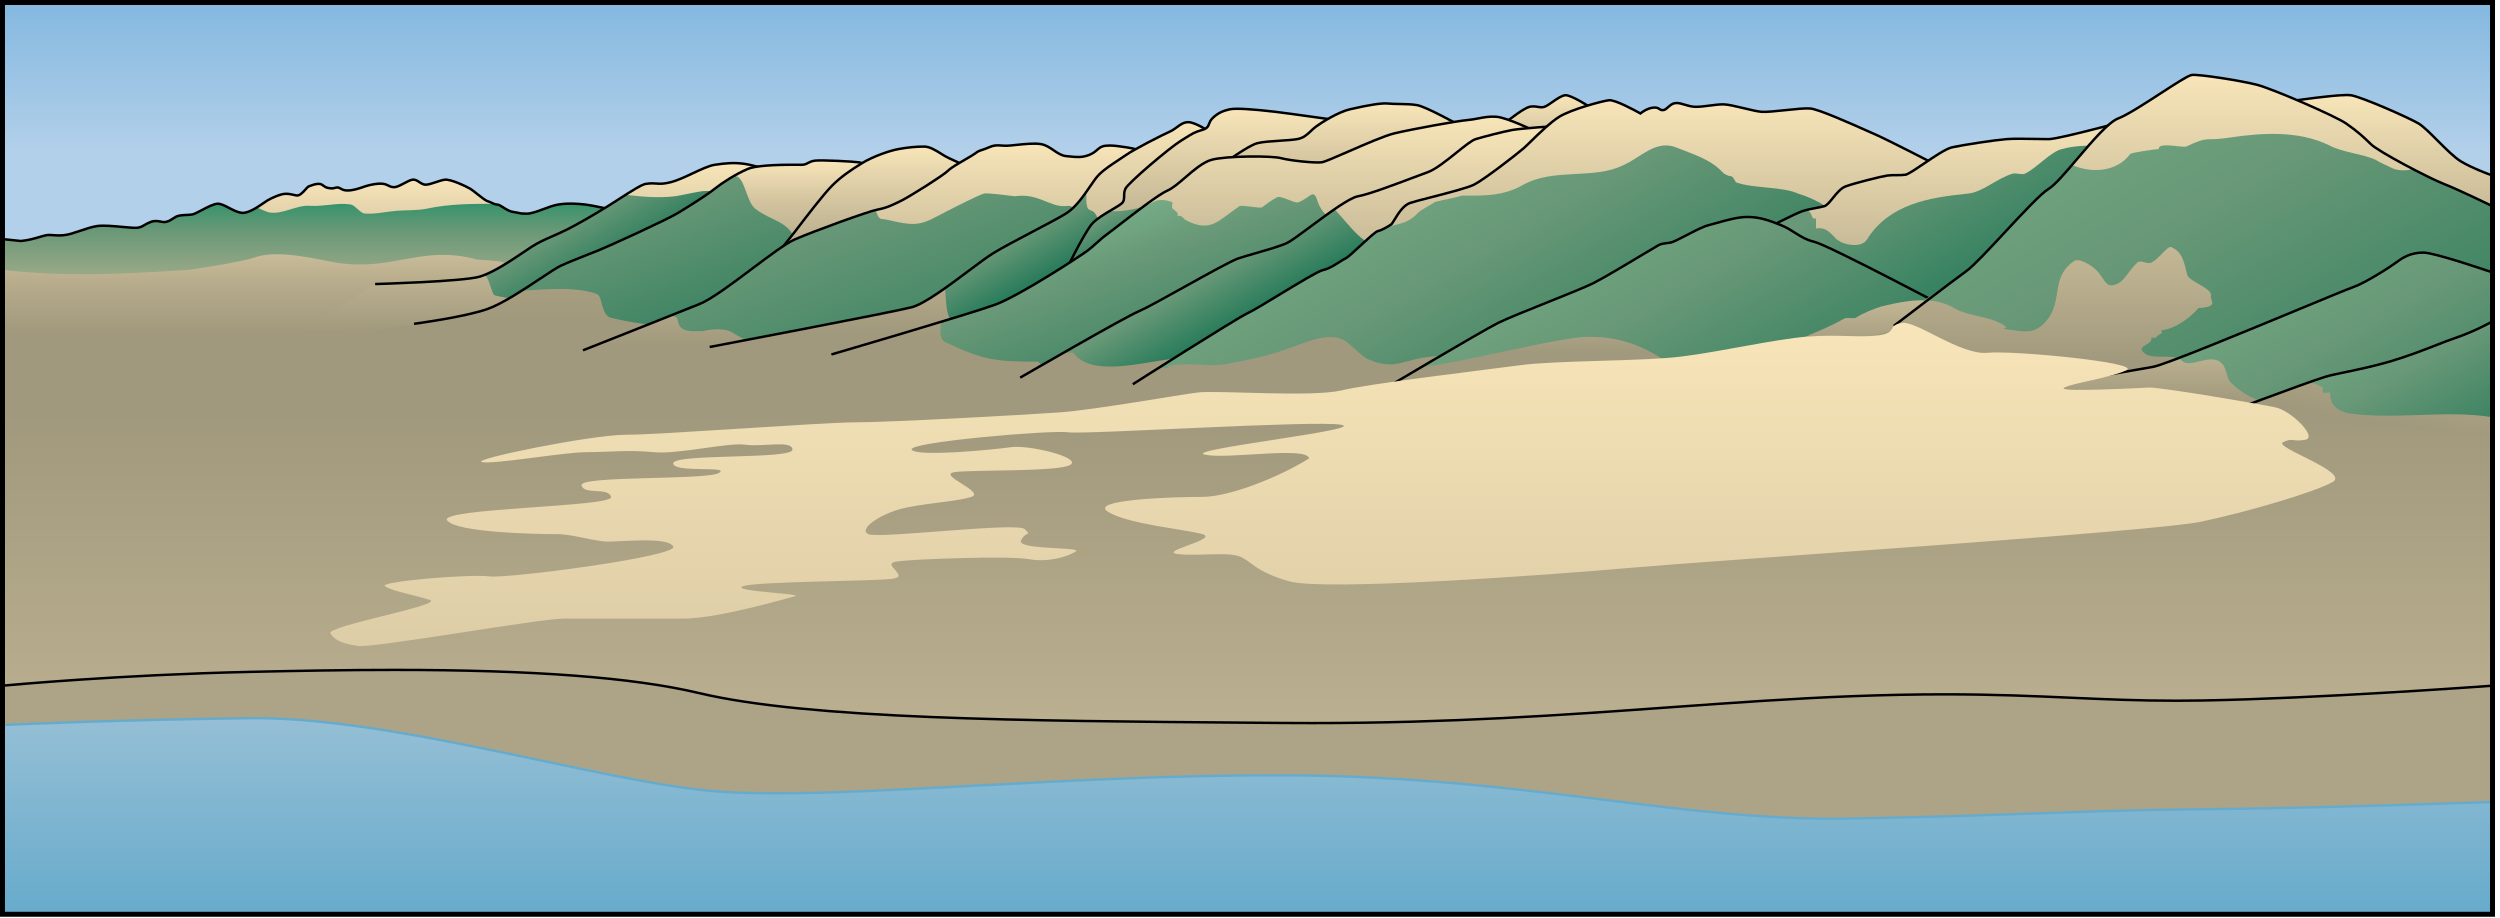
        <svg xmlns:rdf="http://www.w3.org/1999/02/22-rdf-syntax-ns#" xmlns="http://www.w3.org/2000/svg" xmlns:cc="http://creativecommons.org/ns#" xmlns:xlink="http://www.w3.org/1999/xlink" xmlns:dc="http://purl.org/dc/elements/1.1/" x="0px" y="0px" width="501" height="184" viewBox="0 0 501 184" xml:space="preserve">
            <title>Mountain range 3D: plain and water table (Great Sand Dunes)</title>
            <desc xmlns:ian_image_library="https://ian.umces.edu/media-library/">
                <ian_image_library:title>Mountain range 3D: plain and water table (Great Sand Dunes)</ian_image_library:title>
                <ian_image_library:descr>Illustration of mountain range with plain and water table in Great Sand Dunes National Park and Preserve in Colorado, USA</ian_image_library:descr>
                <ian_image_library:scene>
                    <ian_image_library:contains>diagram, template, base, ecosystem, elements, terrestrial, landform, landscape, feature, mountains, foothills, alp, craig, elevation, peak, pike, palisade, range, ridge, plains, grasslprairie, water, table, Great, SDunes National Park, Colorado</ian_image_library:contains>
                    <ian_image_library:when>2004-08-25</ian_image_library:when>
                </ian_image_library:scene>
            </desc>
            
<defs>
</defs>
<linearGradient id="ian_symbols_7353c1ac5a00cf041d5041cf57b6251b" gradientUnits="userSpaceOnUse" x1="250" y1="70.45" x2="250" y2="0.499">
	<stop  offset="0.567" style="stop-color:#B3D0EA"/>
	<stop  offset="1" style="stop-color:#84B8DF"/>
</linearGradient>
<rect x="0.499" y="0.499" fill="url(#ian_symbols_7353c1ac5a00cf041d5041cf57b6251b)" width="499.002" height="69.951"/>
<path d="M499.751,70.7H0.25V0.25h499.502V70.7z M0.749,70.201h498.504V0.749H0.749V70.201z"/>
<linearGradient id="ian_symbols_70abeff2f5c8db84459ff5e852d92560" gradientUnits="userSpaceOnUse" x1="478.759" y1="60.077" x2="478.759" y2="19.042">
	<stop  offset="0" style="stop-color:#A1997D"/>
	<stop  offset="1" style="stop-color:#F8E5B9"/>
</linearGradient>
<path fill="url(#ian_symbols_70abeff2f5c8db84459ff5e852d92560)" d="M458.016,20.414c0,0,10.952-1.661,13.11-1.327c2.156,0.331,11.533,4.481,13.523,5.643
	s6.057,6.14,8.548,7.633c2.487,1.494,6.304,2.822,6.304,2.822v24.893l-34.681-24.23L458.016,20.414z"/>
<path d="M499.751,60.556l-35.131-24.544l-6.965-15.796l0.323-0.049c0.41-0.062,11.101-1.65,13.186-1.327
	c2.164,0.333,11.495,4.438,13.611,5.673c0.977,0.57,2.405,2,3.918,3.513c1.649,1.65,3.355,3.357,4.632,4.123
	c2.437,1.463,6.22,2.787,6.258,2.8l0.167,0.059L499.751,60.556z M465.021,35.683l34.231,23.916V35.36
	c-0.768-0.276-3.999-1.472-6.184-2.783c-1.329-0.797-3.058-2.526-4.729-4.198c-1.488-1.489-2.895-2.896-3.815-3.434
	c-1.974-1.151-11.338-5.289-13.437-5.611c-0.178-0.027-0.433-0.042-0.758-0.042c-2.866,0-10.313,1.078-11.954,1.321L465.021,35.683z
	"/>
<linearGradient id="ian_symbols_16b6cdafb6dd6b3441af726c7017da6f" gradientUnits="userSpaceOnUse" x1="310.654" y1="28.877" x2="310.654" y2="19.08">
	<stop  offset="0" style="stop-color:#CDBF9B"/>
	<stop  offset="1" style="stop-color:#F8E5B9"/>
</linearGradient>
<path fill="url(#ian_symbols_16b6cdafb6dd6b3441af726c7017da6f)" d="M301.694,24.563c0,0,3.487-2.821,4.813-3.154c1.327-0.332,1.99,0.333,2.988,0
	c0.994-0.332,2.902-2.156,4.147-2.322c1.246-0.167,5.973,2.986,5.973,2.986l-8.627,6.805L301.694,24.563z"/>
<path d="M311.022,29.168l-9.797-4.547l0.312-0.252c0.145-0.117,3.546-2.859,4.909-3.202c0.634-0.159,1.271-0.085,1.76,0.003
	c0.433,0.079,0.833,0.127,1.21,0.002c0.381-0.127,0.946-0.52,1.544-0.935c0.917-0.636,1.864-1.294,2.65-1.399
	c1.283-0.172,5.662,2.705,6.144,3.026l0.286,0.191L311.022,29.168z M302.166,24.507l8.788,4.08l8.235-6.496
	c-1.444-0.94-4.616-2.877-5.514-2.757c-0.666,0.089-1.604,0.74-2.432,1.314c-0.628,0.436-1.222,0.848-1.67,0.998
	c-0.473,0.158-0.967,0.105-1.458,0.016c-0.468-0.086-0.999-0.148-1.549-0.011C305.536,21.91,303.046,23.815,302.166,24.507z"/>
<rect x="0.25" y="60.244" width="0.499" height="122.974"/>
<linearGradient id="ian_symbols_3ece22a1312f6d5491d8a1209ea21661" gradientUnits="userSpaceOnUse" x1="250" y1="183.217" x2="250" y2="60.244">
	<stop  offset="0" style="stop-color:#CABD9B"/>
	<stop  offset="0.815" style="stop-color:#A1997D"/>
</linearGradient>
<rect x="0.499" y="60.244" fill="url(#ian_symbols_3ece22a1312f6d5491d8a1209ea21661)" width="499.002" height="122.974"/>
<path d="M499.751,183.466H0.25V59.994h499.502V183.466z M0.749,182.967h498.504V60.493H0.749V182.967z"/>
<path fill="#ADA386" d="M499.501,137.412c0,0-34.209,2.547-58.042,2.964c-23.835,0.419-36.057-2.15-70.083-0.865
	c-34.023,1.284-66.735,5.758-114.323,5.37c-47.589-0.388-93.847-0.498-116.975-5.99c-23.129-5.49-62.585-4.861-89.795-4.251
	c-27.21,0.608-49.784,2.772-49.784,2.772v45.806h499.002V137.412z"/>
<path d="M499.751,183.466H0.25v-46.281l0.226-0.021c0.226-0.021,22.895-2.173,49.803-2.773c9.047-0.203,18.798-0.391,28.8-0.391
	c27.91,0,47.883,1.521,61.058,4.648c22.04,5.233,64.954,5.572,110.386,5.931l6.533,0.053c1.965,0.016,3.903,0.023,5.819,0.023
	c27.938,0,50.283-1.612,71.893-3.171c12.587-0.907,24.477-1.766,36.6-2.223c6.478-0.245,12.48-0.364,18.352-0.364
	c9.974,0,17.784,0.346,25.337,0.681c6.917,0.306,13.451,0.596,21.099,0.596c1.755,0,3.538-0.016,5.301-0.047
	c23.554-0.412,57.687-2.938,58.028-2.964l0.269-0.02V183.466z M0.749,182.967h498.504V137.68c-3.265,0.239-35.33,2.552-57.789,2.945
	c-1.766,0.03-3.552,0.047-5.31,0.047c-7.659,0-14.198-0.29-21.121-0.597c-7.547-0.334-15.352-0.68-25.314-0.68
	c-5.865,0-11.861,0.119-18.332,0.363c-12.115,0.458-24.001,1.315-36.583,2.223c-21.619,1.56-43.974,3.172-71.929,3.172
	c-1.917,0-3.856-0.008-5.824-0.023l-6.532-0.053c-45.462-0.358-88.402-0.697-110.498-5.944c-13.137-3.119-33.072-4.635-60.943-4.635
	c-9.998,0-19.745,0.188-28.789,0.39c-25.453,0.569-47.106,2.525-49.541,2.751V182.967z"/>
<linearGradient id="ian_symbols_0234821cd52cbb74fd08c0d388f684c6" gradientUnits="userSpaceOnUse" x1="250" y1="143.918" x2="250" y2="183.217">
	<stop  offset="0" style="stop-color:#95BFD5"/>
	<stop  offset="1" style="stop-color:#67ABCC"/>
</linearGradient>
<path fill="url(#ian_symbols_0234821cd52cbb74fd08c0d388f684c6)" d="M499.501,160.712c0,0-34.209,1.251-58.042,1.457c-23.835,0.203-36.749,1.241-70.774,1.872
	c-34.024,0.632-65.335-8.486-112.923-8.677c-47.588-0.189-94.556,5.591-117.684,2.894c-23.129-2.699-62.585-14.633-89.795-14.334
	c-27.21,0.3-49.784,1.362-49.784,1.362v37.931h499.002V160.712z"/>
<path fill="#67ABCC" d="M499.751,183.466H0.25v-38.418l0.238-0.011c0.226-0.011,22.89-1.066,49.793-1.363
	c17.031-0.185,39.047,4.452,58.436,8.537c11.687,2.462,22.727,4.788,31.391,5.799c4.136,0.482,9.225,0.717,15.557,0.717
	c11.144,0,25.048-0.742,39.769-1.527c19.036-1.016,40.698-2.171,62.33-2.085c24.775,0.1,45.49,2.66,63.766,4.919
	c16.945,2.095,32.848,4.061,49.151,3.758c16.489-0.306,28.044-0.707,38.238-1.063c10.867-0.378,20.252-0.704,32.539-0.81
	c23.557-0.203,57.692-1.444,58.035-1.457l0.259-0.009V183.466z M0.749,182.967h498.504V160.97
	c-3.212,0.116-35.314,1.255-57.791,1.448c-12.279,0.105-21.662,0.432-32.525,0.81c-10.196,0.354-21.754,0.757-38.247,1.063
	c-16.337,0.304-32.259-1.664-49.221-3.761c-18.263-2.258-38.961-4.816-63.707-4.916c-21.617-0.086-43.272,1.069-62.301,2.084
	c-14.728,0.786-28.639,1.528-39.796,1.528c-6.351,0-11.458-0.235-15.614-0.721c-8.688-1.014-19.738-3.342-31.437-5.806
	c-19.363-4.08-41.35-8.715-58.327-8.526c-25.416,0.281-47.045,1.238-49.538,1.352V182.967z"/>
<linearGradient id="ian_symbols_7a91d856a92bdcc4f10c567232a2e5e3" gradientUnits="userSpaceOnUse" x1="61.816" y1="71.199" x2="61.816" y2="35.997">
	<stop  offset="0.124" style="stop-color:#A1997D"/>
	<stop  offset="0.406" style="stop-color:#B6AB8B"/>
	<stop  offset="0.986" style="stop-color:#F6E3B8"/>
	<stop  offset="1" style="stop-color:#F8E5B9"/>
</linearGradient>
<path fill="url(#ian_symbols_7a91d856a92bdcc4f10c567232a2e5e3)" d="M117.328,40.992c-1.495-0.165-3.486-0.331-5.478,0c-1.992,0.332-4.647,1.826-6.307,1.826
	c-1.659,0-1.326-0.167-2.655-0.333c-1.328-0.165-2.572-1.493-3.237-1.493c-0.663,0-1.244-0.497-1.908-0.663
	c-0.663-0.166-2.654-1.992-3.485-2.49c-0.829-0.498-3.982-1.992-5.143-1.826c-1.162,0.166-2.821,0.996-3.816,0.996
	c-0.997,0-1.66-1.162-2.656-0.996s-2.655,1.493-3.651,1.493c-0.995,0-1.161-0.497-2.157-0.663c-0.996-0.166-2.656,0.166-3.651,0.497
	c-0.995,0.333-2.241,0.831-3.569,0.831c-1.326,0-1.409-0.748-2.24-0.582c-0.829,0.167-0.581,0.249-1.576,0.083
	c-0.995-0.166-1.079-0.83-1.907-0.83c-0.831,0-1.496,0.331-1.992,0.497c-0.499,0.166-1.494,1.992-2.49,1.826
	c-0.996-0.166-1.162-0.332-2.157-0.332c-0.996,0-2.821,0.83-3.65,1.328c-0.832,0.498-3.485,2.654-5.144,2.487
	c-1.661-0.167-3.486-1.824-4.814-1.824c-1.328,0-4.149,1.991-5.145,2.157c-0.995,0.166-2.489,0-3.318,0.498
	c-0.83,0.498-1.162,0.829-1.991,0.996c-0.83,0.166-1.66-0.498-2.987,0c-1.327,0.498-1.494,0.995-2.656,1.161
	c-1.16,0.166-5.973-0.663-8.13-0.332c-2.158,0.332-4.813,1.661-6.638,1.827c-1.826,0.166-2.489-0.166-3.485,0
	c-0.996,0.166-2.987,0.995-5.144,1.161c-1.205-0.027-2.435-0.128-3.652-0.277v22.436c3.656-0.246,7.906-0.428,12.446-0.425
	c10.354,0.008,22.201,1.938,31.854,0.826c22.396-2.584,52.614-8.95,52.614-8.95l25.721-19.75
	C123.134,42.154,118.82,41.157,117.328,40.992z"/>
<linearGradient id="ian_symbols_cea29e0244df333451a8ce7f20e03fa8" gradientUnits="userSpaceOnUse" x1="61.982" y1="54.958" x2="61.982" y2="40.801">
	<stop  offset="0.006" style="stop-color:#98A887"/>
	<stop  offset="0.635" style="stop-color:#689877"/>
	<stop  offset="1" style="stop-color:#36936C"/>
</linearGradient>
<path fill="url(#ian_symbols_cea29e0244df333451a8ce7f20e03fa8)" d="M123.466,42.154c0,0-4.315-0.997-5.808-1.162c-1.494-0.165-3.485-0.331-5.478,0
	c-1.99,0.332-4.646,1.826-6.306,1.826c-1.658,0-1.328-0.167-2.654-0.333c-1.328-0.165-2.573-1.493-3.238-1.493
	c-0.244,0-0.476-0.068-0.706-0.16c-4.487,0.028-8.977-0.021-13.647,0.963c-2.103,0.439-4.194,0.277-6.281,0.458
	c-2.086,0.181-4.167,0.704-6.245,0.542c-0.949-0.075-1.898-1.677-2.848-1.821c-2.71-0.415-5.423,0.47-8.141,0.269
	c-2.772-0.204-5.551,1.884-8.348,1.298c-0.657-0.219-1.364-0.536-2.095-0.884c-0.976,0.58-2.053,1.078-2.883,0.994
	c-1.659-0.167-3.485-1.824-4.813-1.824c-1.328,0-4.147,1.991-5.143,2.157c-0.996,0.166-2.49,0-3.319,0.498
	c-0.83,0.498-1.161,0.829-1.989,0.996c-0.832,0.166-1.661-0.498-2.989,0c-1.328,0.498-1.493,0.995-2.654,1.161
	c-1.163,0.166-5.977-0.663-8.132-0.332c-2.157,0.332-4.813,1.661-6.638,1.827c-1.824,0.166-2.489-0.166-3.485,0
	c-0.996,0.166-2.986,0.995-5.144,1.161c-1.314-0.029-2.658-0.147-3.983-0.319v6.109c12.373,1.382,23,0.927,37.269-0.014
	c2.242-0.249,10.904-1.679,13.145-2.427c4.48-1.742,12.351,0.264,16.582,1.012c11.451,1.742,16.891-3.643,28.092-0.655
	c0.747,0.249,6.583-0.03,6.084,1.463C102.418,53.216,123.466,42.154,123.466,42.154z"/>
<path d="M4.17,48.543l-3.568-0.37l0.052-0.496l3.523,0.369c1.347-0.108,2.656-0.493,3.708-0.802c0.543-0.16,1.013-0.297,1.369-0.357
	c0.499-0.083,0.916-0.049,1.399-0.01c0.542,0.044,1.158,0.094,2.104,0.007c0.912-0.083,2.045-0.468,3.246-0.875
	c1.136-0.386,2.311-0.785,3.377-0.949c1.287-0.197,3.411,0,5.286,0.174c1.23,0.114,2.392,0.222,2.847,0.157
	c0.614-0.088,0.913-0.267,1.327-0.515c0.322-0.193,0.687-0.412,1.277-0.633c0.867-0.325,1.552-0.19,2.103-0.081
	c0.345,0.068,0.642,0.126,0.923,0.07c0.583-0.117,0.899-0.321,1.377-0.629c0.158-0.102,0.332-0.214,0.534-0.335
	c0.603-0.362,1.466-0.402,2.301-0.44c0.403-0.019,0.784-0.036,1.105-0.09c0.375-0.063,1.107-0.449,1.882-0.858
	c1.157-0.61,2.467-1.302,3.303-1.302c0.724,0,1.533,0.425,2.391,0.875c0.818,0.429,1.664,0.873,2.448,0.951
	c1.243,0.125,3.232-1.252,4.301-1.992c0.287-0.199,0.524-0.362,0.69-0.462c0.711-0.427,2.65-1.363,3.778-1.363
	c0.673,0,0.993,0.075,1.398,0.17c0.213,0.05,0.456,0.107,0.799,0.165c0.506,0.084,1.117-0.601,1.563-1.101
	c0.317-0.355,0.567-0.636,0.808-0.716c0.098-0.033,0.204-0.073,0.316-0.115c0.467-0.176,1.048-0.395,1.755-0.395
	c0.504,0,0.783,0.209,1.053,0.412c0.24,0.18,0.466,0.349,0.895,0.421c0.687,0.114,0.717,0.106,1.006,0.03
	c0.113-0.03,0.26-0.068,0.479-0.112c0.49-0.098,0.785,0.072,1.07,0.236c0.292,0.167,0.594,0.341,1.218,0.341
	c1.113,0,2.16-0.361,3.084-0.679l0.406-0.139c0.913-0.304,2.671-0.69,3.771-0.506c0.486,0.081,0.793,0.236,1.064,0.374
	c0.315,0.16,0.564,0.286,1.052,0.286c0.482,0,1.2-0.383,1.894-0.754c0.629-0.336,1.224-0.654,1.716-0.736
	c0.622-0.104,1.106,0.213,1.575,0.519c0.373,0.244,0.726,0.474,1.122,0.474c0.506,0,1.251-0.25,1.972-0.492
	c0.622-0.208,1.264-0.424,1.81-0.502c1.249-0.179,4.458,1.349,5.307,1.859c0.348,0.208,0.873,0.626,1.428,1.068
	c0.733,0.583,1.645,1.308,1.989,1.394c0.296,0.074,0.568,0.204,0.832,0.33c0.35,0.167,0.681,0.325,1.016,0.325
	c0.366,0,0.782,0.265,1.309,0.6c0.596,0.379,1.272,0.81,1.958,0.895c0.521,0.065,0.801,0.132,1.026,0.187
	c0.35,0.084,0.602,0.145,1.598,0.145c0.87,0,2.098-0.458,3.286-0.901c1.014-0.377,2.062-0.769,2.98-0.921
	c1.958-0.325,3.902-0.184,5.546-0.002c1.49,0.166,5.658,1.126,5.834,1.167l-0.112,0.486c-0.043-0.01-4.316-0.995-5.777-1.157
	c-1.61-0.178-3.512-0.317-5.409-0.002c-0.871,0.145-1.896,0.527-2.888,0.897c-1.286,0.479-2.5,0.932-3.46,0.932
	c-1.055,0-1.331-0.066-1.714-0.158c-0.224-0.054-0.478-0.115-0.972-0.177c-0.797-0.099-1.555-0.581-2.165-0.969
	c-0.422-0.269-0.82-0.522-1.041-0.522c-0.448,0-0.846-0.19-1.231-0.374c-0.252-0.121-0.49-0.234-0.737-0.296
	c-0.418-0.104-1.134-0.657-2.179-1.488c-0.542-0.431-1.055-0.838-1.374-1.03c-0.866-0.52-3.923-1.943-4.979-1.793
	c-0.5,0.072-1.121,0.28-1.721,0.481c-0.793,0.266-1.543,0.518-2.131,0.518c-0.545,0-0.977-0.282-1.395-0.555
	c-0.424-0.277-0.79-0.516-1.22-0.444c-0.411,0.068-0.997,0.381-1.563,0.684c-0.748,0.4-1.521,0.813-2.128,0.813
	c-0.606,0-0.947-0.172-1.277-0.339c-0.25-0.127-0.509-0.258-0.92-0.327c-0.895-0.149-2.487,0.14-3.531,0.488l-0.401,0.137
	c-0.914,0.315-2.05,0.707-3.247,0.707c-0.758,0-1.151-0.226-1.467-0.407c-0.261-0.15-0.418-0.24-0.724-0.179
	c-0.207,0.042-0.344,0.078-0.451,0.105c-0.375,0.099-0.467,0.104-1.215-0.021c-0.549-0.091-0.861-0.326-1.112-0.514
	c-0.242-0.181-0.416-0.312-0.754-0.312c-0.616,0-1.15,0.201-1.579,0.363c-0.119,0.045-0.23,0.086-0.334,0.122
	c-0.115,0.038-0.38,0.335-0.593,0.574c-0.553,0.62-1.241,1.391-2.017,1.261c-0.357-0.06-0.61-0.119-0.832-0.171
	c-0.388-0.091-0.668-0.157-1.284-0.157c-0.894,0-2.619,0.75-3.521,1.292c-0.16,0.095-0.388,0.253-0.663,0.444
	c-1.2,0.831-3.209,2.221-4.634,2.078c-0.881-0.088-1.771-0.555-2.63-1.006c-0.801-0.42-1.558-0.817-2.159-0.817
	c-0.712,0-2.02,0.69-3.07,1.245c-0.847,0.447-1.578,0.833-2.033,0.909c-0.351,0.059-0.746,0.077-1.165,0.096
	c-0.773,0.036-1.572,0.072-2.067,0.37c-0.198,0.119-0.367,0.228-0.521,0.327c-0.507,0.327-0.874,0.563-1.549,0.699
	c-0.378,0.076-0.737,0.005-1.117-0.07c-0.54-0.106-1.098-0.216-1.832,0.059c-0.547,0.206-0.892,0.412-1.196,0.594
	c-0.428,0.257-0.798,0.479-1.512,0.581c-0.514,0.073-1.595-0.027-2.964-0.154c-1.754-0.163-3.938-0.366-5.164-0.178
	c-1.023,0.157-2.177,0.549-3.292,0.928c-1.229,0.417-2.39,0.812-3.361,0.9c-0.989,0.09-1.655,0.036-2.189-0.007
	c-0.469-0.038-0.84-0.068-1.277,0.005c-0.326,0.054-0.782,0.188-1.31,0.344C6.952,48.039,5.615,48.432,4.17,48.543z"/>
<linearGradient id="ian_symbols_8deca42ed39a9c74c5144819c52d09c7" gradientUnits="userSpaceOnUse" x1="106.634" y1="67.631" x2="106.634" y2="32.68">
	<stop  offset="0.028" style="stop-color:#A1997D"/>
	<stop  offset="1" style="stop-color:#F8E5B9"/>
</linearGradient>
<path fill="url(#ian_symbols_8deca42ed39a9c74c5144819c52d09c7)" d="M58.602,67.631l16.574-10.708c0,0,17.673-0.497,20.992-1.493c3.32-0.996,8.05-4.482,10.372-5.975
	c2.324-1.493,4.149-1.991,7.135-3.484c1.548-0.774,4.848-2.606,8.232-4.72c3.153-1.969,6.413-4.249,7.533-4.407
	c2.324-0.332,2.324,0.331,4.978-0.332c2.657-0.665,6.64-3.153,8.796-3.485c2.158-0.332,3.983-0.498,6.142-0.167
	c2.156,0.332,5.31,1.493,5.31,1.493l-58.75,29.348L58.602,67.631z"/>
<linearGradient id="ian_symbols_defddff544ed26b4d58cf6acfde2888f" gradientUnits="userSpaceOnUse" x1="118.809" y1="42.346" x2="124.734" y2="52.609">
	<stop  offset="0" style="stop-color:#689877"/>
	<stop  offset="0.944" style="stop-color:#2B7D5C"/>
</linearGradient>
<path fill="url(#ian_symbols_defddff544ed26b4d58cf6acfde2888f)" d="M135.415,39.306c-3.336,0.443-6.72,0.094-10.068-0.251c-1.083,0.691-2.269,1.465-3.439,2.196
	c-3.385,2.114-6.685,3.946-8.232,4.72c-2.986,1.494-4.812,1.991-7.135,3.484c-2.11,1.356-6.203,4.354-9.422,5.64
	c-0.012,0.047-0.021,0.094-0.036,0.142c0.747-0.249,1.464,3.64,1.963,3.89c0.25,0.249,5.777,1.238,8.736,0.858l39.084-20.154
	C141.843,37.304,140.925,38.387,135.415,39.306z"/>
<path d="M75.183,57.173l-0.014-0.499c0.176-0.005,17.677-0.507,20.928-1.482c2.64-0.792,6.293-3.254,8.711-4.884
	c0.604-0.408,1.146-0.772,1.597-1.063c1.443-0.928,2.691-1.473,4.136-2.104c0.879-0.384,1.875-0.82,3.022-1.393
	c1.677-0.838,5.036-2.725,8.212-4.708c0.773-0.482,1.552-0.984,2.305-1.468c2.375-1.528,4.426-2.848,5.326-2.975
	c1.035-0.148,1.64-0.102,2.173-0.062c0.706,0.054,1.316,0.1,2.779-0.265c1.253-0.313,2.829-1.051,4.353-1.764
	c1.703-0.796,3.311-1.548,4.466-1.726c2.254-0.346,4.081-0.495,6.218-0.167c2.156,0.332,5.229,1.458,5.358,1.505l-0.172,0.468
	c-0.032-0.012-3.156-1.156-5.262-1.48c-2.074-0.319-3.859-0.172-6.066,0.167c-1.085,0.167-2.661,0.904-4.331,1.685
	c-1.545,0.723-3.143,1.47-4.443,1.795c-1.542,0.385-2.22,0.333-2.938,0.279c-0.533-0.04-1.083-0.082-2.065,0.058
	c-0.792,0.112-2.897,1.467-5.126,2.9c-0.754,0.485-1.536,0.988-2.31,1.472c-3.338,2.084-6.618,3.914-8.253,4.731
	c-1.158,0.579-2.161,1.017-3.045,1.404c-1.425,0.623-2.656,1.161-4.066,2.067c-0.448,0.289-0.987,0.652-1.588,1.057
	c-2.589,1.745-6.134,4.134-8.847,4.948C92.927,56.664,75.906,57.153,75.183,57.173z"/>
<linearGradient id="ian_symbols_485501e5c3592f64b5593b47e45ee251" gradientUnits="userSpaceOnUse" x1="128.942" y1="69.206" x2="128.942" y2="32.151">
	<stop  offset="0.129" style="stop-color:#A1997D"/>
	<stop  offset="0.308" style="stop-color:#A79E80"/>
	<stop  offset="0.534" style="stop-color:#B7AC8B"/>
	<stop  offset="0.783" style="stop-color:#D3C49F"/>
	<stop  offset="1" style="stop-color:#F8E5B9"/>
</linearGradient>
<path fill="url(#ian_symbols_485501e5c3592f64b5593b47e45ee251)" d="M82.975,64.89c0,0,10.124-1.326,14.77-2.986c4.648-1.66,12.447-7.635,14.604-8.631
	s4.814-1.992,7.302-2.987c2.489-0.997,14.106-6.306,16.263-7.635c2.158-1.327,5.643-3.484,7.302-4.812
	c1.659-1.327,4.315-2.988,6.638-3.983c2.324-0.996,9.625-0.829,10.786-0.829c1.163,0,1.328-0.665,2.656-0.83
	c1.327-0.167,7.799,0.165,8.795,0.332c0.996,0.167,2.82,0.996,2.82,0.996l-1.161,11.118l-46.133,24.563L82.975,64.89z"/>
<linearGradient id="ian_symbols_5a10106602b81c44cd51a43241aa8e7e" gradientUnits="userSpaceOnUse" x1="128.044" y1="42.201" x2="136.365" y2="65.062">
	<stop  offset="0" style="stop-color:#689877"/>
	<stop  offset="1" style="stop-color:#3E8463"/>
</linearGradient>
<path fill="url(#ian_symbols_5a10106602b81c44cd51a43241aa8e7e)" d="M159.711,49.42c-0.995-5.228-4.881-4.859-8.366-7.598c-1.942-1.573-2.102-6.991-4.341-6.522
	c-1.432,0.822-2.791,1.741-3.79,2.54c-1.659,1.328-5.144,3.485-7.302,4.812c-2.157,1.33-13.773,6.639-16.263,7.635
	c-2.488,0.995-5.145,1.991-7.302,2.987c-1.238,0.571-4.331,2.78-7.622,4.874c-0.719,0.457,10.004-1.26,15.007,0.825
	c0.995,0.498,0.747,4.232,2.737,4.729c5.491,1.267,7.388,1.31,12.974,1.696L159.711,49.42z"/>
<path d="M83.007,65.137l-0.065-0.495c0.101-0.013,10.15-1.342,14.718-2.974c2.964-1.058,7.316-3.952,10.495-6.064
	c1.845-1.227,3.303-2.195,4.088-2.558c1.628-0.752,3.568-1.515,5.443-2.252c0.627-0.247,1.254-0.494,1.871-0.74
	c2.64-1.057,14.125-6.322,16.224-7.616c1.805-1.11,5.561-3.421,7.277-4.794c1.539-1.231,4.206-2.951,6.696-4.017
	c2.161-0.926,8.38-0.871,10.424-0.853l0.46,0.003c0.539,0,0.824-0.151,1.185-0.343c0.353-0.188,0.753-0.399,1.44-0.485
	c1.368-0.172,7.865,0.166,8.867,0.333c1.017,0.17,2.807,0.98,2.883,1.015l-0.207,0.454c-0.018-0.008-1.807-0.818-2.758-0.977
	c-0.913-0.153-7.399-0.497-8.723-0.331c-0.596,0.074-0.938,0.256-1.268,0.431c-0.372,0.197-0.756,0.401-1.419,0.401l-0.464-0.003
	c-5.414-0.047-8.854,0.226-10.224,0.813c-2.447,1.048-5.068,2.738-6.581,3.948c-1.74,1.393-5.513,3.714-7.327,4.83
	c-2.114,1.303-13.651,6.593-16.301,7.654c-0.618,0.247-1.246,0.494-1.874,0.741c-1.869,0.735-3.801,1.495-5.416,2.241
	c-0.751,0.347-2.267,1.354-4.021,2.521c-3.2,2.127-7.582,5.04-10.603,6.119C93.21,63.788,83.109,65.124,83.007,65.137z"/>
<linearGradient id="ian_symbols_ab15dbb37dd0f9a4a57d73ec7a77babf" gradientUnits="userSpaceOnUse" x1="173.416" y1="55.265" x2="173.416" y2="29.375">
	<stop  offset="0" style="stop-color:#A1997D"/>
	<stop  offset="1" style="stop-color:#F8E5B9"/>
</linearGradient>
<path fill="url(#ian_symbols_ab15dbb37dd0f9a4a57d73ec7a77babf)" d="M152.009,55.265c0,0,4.979-5.809,7.136-8.63c2.157-2.82,5.809-7.633,7.633-9.459
	c1.826-1.826,3.817-3.153,5.975-4.479c2.156-1.328,5.477-2.489,7.301-2.822c1.826-0.332,3.485-0.498,5.144-0.498
	c1.661,0,3.485,1.659,4.979,2.323c1.494,0.664,4.647,2.157,4.647,2.157l-16.762,14.106L152.009,55.265z"/>
<path d="M152.198,55.427l-0.379-0.325c0.05-0.058,5-5.835,7.127-8.619l0.375-0.491c2.208-2.89,5.546-7.257,7.28-8.994
	c1.755-1.755,3.676-3.074,6.021-4.516c2.146-1.323,5.505-2.512,7.387-2.855c1.884-0.343,3.533-0.502,5.188-0.502
	c1.174,0,2.362,0.739,3.511,1.455c0.557,0.347,1.083,0.674,1.569,0.89c1.48,0.657,4.621,2.145,4.653,2.16l-0.214,0.451
	c-0.031-0.015-3.167-1.5-4.642-2.155c-0.518-0.23-1.058-0.566-1.63-0.923c-1.089-0.678-2.216-1.379-3.247-1.379
	c-1.625,0-3.246,0.157-5.099,0.494c-1.837,0.335-5.118,1.497-7.215,2.789c-2.315,1.423-4.209,2.723-5.93,4.443
	c-1.711,1.713-5.036,6.065-7.236,8.944l-0.375,0.49C157.207,49.581,152.248,55.369,152.198,55.427z"/>
<linearGradient id="ian_symbols_02a3779e2cb7f524751f7e1f5b83847e" gradientUnits="userSpaceOnUse" x1="173.001" y1="74.515" x2="173.001" y2="28.784">
	<stop  offset="0.112" style="stop-color:#A1997D"/>
	<stop  offset="1" style="stop-color:#F8E5B9"/>
</linearGradient>
<path fill="url(#ian_symbols_02a3779e2cb7f524751f7e1f5b83847e)" d="M116.828,70.201c0,0,18.918-7.469,23.399-9.294c4.479-1.825,15.268-11.285,19.084-12.944
	c3.816-1.66,14.769-5.643,16.594-5.975c1.826-0.332,3.155-0.996,4.814-1.824c1.659-0.831,8.296-4.979,9.292-5.976
	c0.996-0.995,4.647-2.82,5.478-3.484c0.83-0.665,1.16-0.498,2.654-1.162c1.494-0.664,2.158-0.333,3.485-0.333
	c1.329,0,4.978-0.664,6.97-0.332c1.992,0.332,3.237,2.241,5.063,2.406c1.824,0.166,2.986,0.415,4.644-0.249
	c1.661-0.663,1.743-1.659,3.236-1.826c1.494-0.167,2.987,0.167,4.316,0.333c1.327,0.166,3.318,0.831,3.318,0.831l-48.291,44.143
	L116.828,70.201z"/>
<linearGradient id="ian_symbols_2434c98f6a429874a1c6e36aa219aa41" gradientUnits="userSpaceOnUse" x1="171.183" y1="43.452" x2="181.586" y2="72.034">
	<stop  offset="0" style="stop-color:#689877"/>
	<stop  offset="1" style="stop-color:#3E8463"/>
</linearGradient>
<path fill="url(#ian_symbols_2434c98f6a429874a1c6e36aa219aa41)" d="M213.575,41.296c-3.103,0.298-5.532-2.688-10.204-1.963c0,0-5.726-0.775-6.224-0.525
	c-0.996,0.249-6.197,2.915-7.192,3.413c-5.229,2.737-5.726,3.359-11.949,1.866c-1.686-0.421-1.684,0.274-2.465-1.766
	c-1.549,0.395-5.742,1.607-9.641,3.057c-1.176,0.755-3.554,1.328-5.403,2.14c-1.847,0.814-3.163,1.865-3.204,1.587
	c-4.743,3.058-13.223,10.237-17.065,11.803c-1.215,0.494-3.49,1.404-6.16,2.466c2.559-0.27,1.174,1.417,2.591,2.428
	c1.415,1.012,4.044,0.358,4.044,0.607c0.747-0.249,4.344-0.933,6.162,0.28c1.819,1.213,5.976,3.486,9.708,1.493
	c7.468-3.733,9.567-2.877,17.532-3.126c-0.293,0,3.042-0.343,2.748-0.343c-0.201,0.007,1.904,2.503,2.403,0.343
	c4.306,0.786,3.573-2.404,3.777-2.404c4.341-0.182,3.121-5.162,7.642-4.922c-0.498,0.249-1.244,1.991-1.244,2.241
	c0.195,3.124-1.447,5.427-2.834,10.243l28.122-24.431C215.177,41.284,215.221,41.14,213.575,41.296z"/>
<path d="M116.92,70.433l-0.184-0.464c0.189-0.075,18.968-7.489,23.397-9.293c2.346-0.956,6.447-4.034,10.414-7.012
	c3.521-2.643,6.846-5.139,8.665-5.93c3.831-1.665,14.763-5.648,16.649-5.992c1.79-0.325,3.093-0.976,4.744-1.8
	c1.69-0.846,8.293-4.994,9.229-5.93c0.623-0.622,2.172-1.516,3.54-2.304c0.844-0.486,1.642-0.946,1.958-1.199
	c0.528-0.423,0.885-0.538,1.378-0.695c0.328-0.105,0.736-0.235,1.331-0.5c1.155-0.514,1.853-0.46,2.661-0.398
	c0.281,0.021,0.58,0.044,0.925,0.044c0.435,0,1.141-0.075,1.958-0.162c1.648-0.174,3.699-0.392,5.053-0.167
	c1.039,0.173,1.865,0.738,2.665,1.286c0.782,0.535,1.52,1.04,2.379,1.118c0.248,0.022,0.483,0.046,0.709,0.07
	c1.418,0.145,2.443,0.25,3.82-0.302c0.713-0.285,1.109-0.625,1.492-0.955c0.471-0.405,0.915-0.788,1.81-0.887
	c1.195-0.134,2.354,0.039,3.475,0.206c0.307,0.045,0.607,0.09,0.899,0.127c1.337,0.167,3.284,0.814,3.367,0.841l-0.158,0.473
	c-0.02-0.006-1.983-0.658-3.271-0.819c-0.296-0.037-0.6-0.082-0.911-0.128c-1.089-0.162-2.215-0.33-3.346-0.204
	c-0.741,0.083-1.093,0.386-1.539,0.77c-0.395,0.339-0.842,0.724-1.633,1.04c-1.491,0.598-2.623,0.481-4.056,0.335
	c-0.224-0.023-0.458-0.046-0.704-0.069c-0.988-0.09-1.816-0.656-2.616-1.204c-0.755-0.516-1.535-1.05-2.465-1.205
	c-1.287-0.214-3.3-0.001-4.918,0.171c-0.831,0.088-1.549,0.164-2.011,0.164c-0.359,0-0.671-0.023-0.963-0.046
	c-0.771-0.059-1.38-0.105-2.42,0.357c-0.619,0.275-1.042,0.411-1.381,0.519c-0.475,0.152-0.762,0.244-1.218,0.61
	c-0.346,0.276-1.122,0.724-2.021,1.242c-1.274,0.734-2.86,1.648-3.436,2.224c-1.051,1.052-7.799,5.243-9.357,6.022
	c-1.689,0.844-3.021,1.509-4.881,1.847c-1.814,0.331-12.826,4.344-16.539,5.958c-1.766,0.768-5.068,3.247-8.564,5.872
	c-3.992,2.997-8.12,6.095-10.525,7.075C135.891,62.943,117.109,70.358,116.92,70.433z"/>
<linearGradient id="ian_symbols_ce78c90d5e2a69f4ada245740429117f" gradientUnits="userSpaceOnUse" x1="192.418" y1="73.353" x2="192.418" y2="24.48">
	<stop  offset="0.14" style="stop-color:#A1997D"/>
	<stop  offset="1" style="stop-color:#F8E5B9"/>
</linearGradient>
<path fill="url(#ian_symbols_ce78c90d5e2a69f4ada245740429117f)" d="M142.22,69.536c0,0,36.674-6.969,40.49-7.965c3.816-0.994,12.778-8.629,16.263-10.787
	c3.485-2.157,11.617-6.14,14.603-7.966c2.988-1.826,5.144-6.306,6.638-7.799c1.493-1.494,3.817-2.823,5.477-3.984
	c1.659-1.161,7.217-3.982,8.711-4.646c1.494-0.664,2.24-1.909,3.734-1.909c1.495,0,4.48,2.074,4.48,2.074l-23.232,27.384
	l-25.887,19.416L142.22,69.536z"/>
<linearGradient id="ian_symbols_4671b7f661627e04d1a218c007bb850b" gradientUnits="userSpaceOnUse" x1="202.098" y1="47.595" x2="208.137" y2="58.054">
	<stop  offset="0.073" style="stop-color:#689877"/>
	<stop  offset="0.832" style="stop-color:#2B7D5C"/>
</linearGradient>
<path fill="url(#ian_symbols_4671b7f661627e04d1a218c007bb850b)" d="M219.977,43.757c0,0-0.253-0.777-0.783-1.271c-0.375-0.35-1.014-0.308-1.25-0.848
	c-0.472-1.081-0.017-2.653-0.41-2.955c-1.116,1.569-2.429,3.201-3.959,4.135c-2.985,1.826-11.117,5.809-14.603,7.966
	c-2.049,1.267-5.986,4.426-9.662,7.018c0.436-0.07,0.12,0.174,0.12,0.422c0.248,3.984,0.304,6.379,3.042,7.375
	c2.316,1.081,29.152-15.645,29.152-15.645S223.271,43.993,219.977,43.757z"/>
<path d="M142.266,69.781l-0.093-0.49c0.367-0.069,36.709-6.979,40.474-7.961c2.509-0.654,7.392-4.313,11.316-7.253
	c1.996-1.495,3.719-2.786,4.878-3.504c1.852-1.146,4.979-2.79,8.003-4.378c2.675-1.406,5.202-2.733,6.6-3.588
	c1.919-1.172,3.509-3.498,4.787-5.367c0.685-1.002,1.277-1.868,1.806-2.396c1.102-1.102,2.659-2.123,4.033-3.023
	c0.522-0.342,1.025-0.672,1.478-0.989c1.664-1.165,7.19-3.975,8.752-4.67c0.553-0.246,1.003-0.577,1.438-0.898
	c0.72-0.531,1.399-1.032,2.398-1.032c1.555,0,4.498,2.032,4.623,2.119l-0.285,0.41c-0.029-0.021-2.938-2.03-4.338-2.03
	c-0.834,0-1.421,0.433-2.102,0.935c-0.457,0.337-0.928,0.685-1.531,0.953c-1.387,0.616-7.014,3.464-8.669,4.623
	c-0.457,0.319-0.964,0.652-1.491,0.997c-1.354,0.887-2.888,1.893-3.954,2.958c-0.496,0.496-1.075,1.343-1.746,2.325
	c-1.305,1.908-2.928,4.283-4.938,5.511c-1.412,0.863-3.946,2.195-6.628,3.604c-3.016,1.585-6.135,3.224-7.973,4.361
	c-1.141,0.707-2.856,1.991-4.842,3.479c-3.959,2.966-8.886,6.658-11.489,7.336C178.992,62.798,142.633,69.711,142.266,69.781z"/>
<linearGradient id="ian_symbols_f3ec5e57b2829484f1b94685a8fae20c" gradientUnits="userSpaceOnUse" x1="240.792" y1="55.928" x2="240.792" y2="21.798">
	<stop  offset="0" style="stop-color:#A1997D"/>
	<stop  offset="1" style="stop-color:#F8E5B9"/>
</linearGradient>
<path fill="url(#ian_symbols_f3ec5e57b2829484f1b94685a8fae20c)" d="M212.746,55.928c0,0,4.481-9.294,6.14-11.119c1.66-1.825,5.642-3.485,6.14-4.314
	c0.498-0.83,0-1.494,0.498-2.656c0.498-1.161,8.961-8.297,11.118-9.626c2.158-1.327,2.491-1.659,4.232-2.158
	c1.743-0.497,1.079-1.326,2.075-2.323c0.995-0.995,1.99-1.494,3.484-1.825c1.493-0.332,6.305,0.166,9.127,0.498
	c2.82,0.333,13.276,1.826,13.276,1.826l-10.954,9.625L212.746,55.928z"/>
<linearGradient id="ian_symbols_a5a6b106360cb4e445348f8ffc1078c5" gradientUnits="userSpaceOnUse" x1="221.078" y1="43.039" x2="225.518" y2="50.729">
	<stop  offset="0.073" style="stop-color:#689877"/>
	<stop  offset="0.832" style="stop-color:#2B7D5C"/>
</linearGradient>
<path fill="url(#ian_symbols_a5a6b106360cb4e445348f8ffc1078c5)" d="M235.979,43.288c0.249-0.747-0.498-0.995-0.997-1.493c-0.248-0.249,0-1.245,0-1.245
	c-1.243-0.499-2.737-0.748-3.98,0c-2.419,1.318-5.613,1.86-8.727,1.797c-1.234,0.732-2.583,1.577-3.389,2.462
	c-1.659,1.825-6.14,11.119-6.14,11.119l24.603-12.03C237.072,43.591,236.616,43.076,235.979,43.288z"/>
<path d="M212.971,56.037l-0.45-0.217c0.184-0.381,4.516-9.348,6.18-11.179c0.951-1.046,2.638-2.035,3.994-2.831
	c0.992-0.582,1.929-1.132,2.117-1.444c0.213-0.355,0.213-0.673,0.213-1.075c0-0.433,0-0.923,0.269-1.551
	c0.54-1.258,9.021-8.387,11.216-9.74c0.371-0.228,0.688-0.427,0.967-0.602c1.348-0.845,1.852-1.161,3.328-1.583
	c0.949-0.271,1.074-0.601,1.264-1.101c0.125-0.328,0.28-0.736,0.703-1.159c1.011-1.01,2.022-1.541,3.607-1.893
	c1.44-0.32,5.804,0.092,9.211,0.494c2.791,0.329,13.178,1.811,13.282,1.826l-0.07,0.494c-0.104-0.015-10.485-1.497-13.271-1.825
	c-4.762-0.562-7.974-0.74-9.044-0.502c-1.482,0.329-2.425,0.822-3.362,1.758c-0.347,0.348-0.47,0.671-0.589,0.984
	c-0.208,0.547-0.405,1.064-1.594,1.403c-1.407,0.403-1.859,0.686-3.2,1.526c-0.28,0.176-0.598,0.375-0.971,0.604
	c-2.229,1.374-10.565,8.454-11.019,9.511c-0.229,0.534-0.229,0.952-0.229,1.355c0,0.421,0,0.857-0.285,1.332
	c-0.241,0.402-0.99,0.854-2.292,1.617c-1.327,0.778-2.978,1.747-3.877,2.736C217.455,46.755,213.015,55.944,212.971,56.037z"/>
<linearGradient id="ian_symbols_6d41ca8e7d0eacb4edebb81ea11720e2" gradientUnits="userSpaceOnUse" x1="268.753" y1="34.52" x2="268.753" y2="20.724">
	<stop  offset="0" style="stop-color:#CFC09C"/>
	<stop  offset="1" style="stop-color:#F8E5B9"/>
</linearGradient>
<path fill="url(#ian_symbols_6d41ca8e7d0eacb4edebb81ea11720e2)" d="M245.105,32.86c0,0,4.979-3.651,6.805-4.149s6.222-0.498,8.049-0.829
	c1.824-0.333,2.406-1.494,3.733-2.489c1.327-0.997,4.646-2.987,6.805-3.485c2.157-0.499,5.974-1.328,7.635-1.162
	c1.657,0.166,4.064,0,5.889,0.332c1.826,0.332,8.382,3.984,8.382,3.984l-27.383,9.459L245.105,32.86z"/>
<path d="M245.252,33.062l-0.295-0.402c0.205-0.15,5.038-3.685,6.887-4.189c1.068-0.291,2.936-0.412,4.741-0.529
	c1.316-0.085,2.56-0.166,3.328-0.305c1.198-0.219,1.824-0.813,2.55-1.501c0.327-0.311,0.665-0.631,1.079-0.942
	c1.299-0.975,4.655-3.011,6.897-3.529c3.941-0.911,6.466-1.292,7.716-1.167c0.659,0.066,1.44,0.079,2.269,0.092
	c1.245,0.02,2.533,0.041,3.641,0.242c1.846,0.335,8.189,3.862,8.458,4.012l-0.243,0.436c-0.064-0.037-6.539-3.636-8.305-3.957
	c-1.066-0.193-2.334-0.214-3.56-0.234c-0.838-0.014-1.629-0.026-2.309-0.095c-1.179-0.118-3.721,0.271-7.555,1.157
	c-2.143,0.495-5.48,2.519-6.711,3.442c-0.391,0.293-0.718,0.604-1.034,0.904c-0.751,0.712-1.46,1.385-2.805,1.63
	c-0.796,0.145-2.054,0.226-3.385,0.313c-1.781,0.115-3.623,0.234-4.643,0.512C250.215,29.432,245.302,33.025,245.252,33.062z"/>
<linearGradient id="ian_symbols_ecd55fdd485caa84b117417211b57e32" gradientUnits="userSpaceOnUse" x1="237.058" y1="74.515" x2="237.058" y2="23.375">
	<stop  offset="0.14" style="stop-color:#A1997D"/>
	<stop  offset="1" style="stop-color:#F8E5B9"/>
</linearGradient>
<path fill="url(#ian_symbols_ecd55fdd485caa84b117417211b57e32)" d="M166.612,71.031c0,0,27.796-8.132,32.774-9.958c4.979-1.826,17.259-9.874,18.587-10.871
	c1.328-0.995,2.24-2.075,4.065-3.401c1.826-1.329,9.625-7.634,11.949-8.63c2.323-0.997,5.809-5.311,8.794-6.142
	c2.988-0.829,12.115-0.829,13.941-0.331c1.825,0.498,6.802,0.997,8.13,0.83c1.327-0.167,11.118-4.98,14.604-5.809
	c3.483-0.829,12.613-2.489,14.604-2.655c1.992-0.166,3.649-0.829,5.809-0.664c2.156,0.167,7.634,2.821,7.634,2.821L228.51,74.515
	L166.612,71.031z"/>
<linearGradient id="ian_symbols_67cd8135224dd3d419c2112cd8510c9d" gradientUnits="userSpaceOnUse" x1="226.884" y1="41.987" x2="237.476" y2="71.088">
	<stop  offset="0.006" style="stop-color:#75AA85"/>
	<stop  offset="0.315" style="stop-color:#689877"/>
	<stop  offset="1" style="stop-color:#3E8463"/>
</linearGradient>
<path fill="url(#ian_symbols_67cd8135224dd3d419c2112cd8510c9d)" d="M263.858,39.803c-0.746-1.991-1.493,0-3.733,0.748c-0.748,0.249-3.487-1.494-4.232-0.997
	c-0.995,0.498-1.991,1.246-2.987,1.992c-0.497,0.249-3.982-0.499-4.481-0.25c-4.479,2.988-5.723,5.476-10.952,2.738
	c-0.249-0.249-0.747-0.995-1.493-0.747c0.249-0.747-0.498-0.995-0.997-1.493c-0.248-0.249,0-1.245,0-1.245
	c-1.243-0.499-2.737-0.748-3.98,0c-0.569,0.31-1.182,0.575-1.827,0.801c-2.888,2.138-6.055,4.666-7.136,5.45
	c-1.825,1.327-2.737,2.406-4.065,3.401c-1.328,0.997-13.607,9.044-18.587,10.871c-1.663,0.61-5.878,1.925-10.749,3.404
	c-0.326,2.034-0.349,3.696,1.041,4.202c7.468,3.485,9.654,3.796,18.366,3.796c1.562,2.146,10.992,1.301,13.726,1.661l3.254,0.182
	c1.371-0.006,2.772-0.096,4.15-0.208l46.607-28.494C270.781,45.516,265.516,45.4,263.858,39.803z"/>
<path d="M166.683,71.271l-0.14-0.479c0.278-0.082,27.845-8.151,32.758-9.953c4.863-1.783,17.163-9.814,18.523-10.835
	c0.579-0.434,1.083-0.889,1.617-1.371c0.667-0.603,1.424-1.286,2.452-2.033c0.446-0.324,1.243-0.942,2.253-1.725
	c3.17-2.457,7.962-6.169,9.744-6.933c0.968-0.415,2.178-1.456,3.46-2.558c1.777-1.528,3.615-3.108,5.366-3.595
	c3.012-0.835,12.19-0.845,14.074-0.332c1.762,0.481,6.716,0.988,8.033,0.823c0.543-0.068,2.838-1.071,5.269-2.133
	c3.432-1.499,7.321-3.199,9.309-3.672c3.48-0.828,12.648-2.494,14.641-2.661c0.74-0.062,1.448-0.196,2.134-0.326
	c1.149-0.218,2.338-0.444,3.715-0.338c2.178,0.168,7.497,2.736,7.723,2.845l-0.218,0.449c-0.054-0.026-5.459-2.635-7.543-2.796
	c-1.311-0.101-2.415,0.109-3.583,0.331c-0.698,0.132-1.42,0.269-2.186,0.333c-1.979,0.165-11.1,1.824-14.567,2.649
	c-1.944,0.462-5.98,2.226-9.225,3.644c-2.971,1.298-4.821,2.097-5.406,2.17c-1.387,0.174-6.384-0.334-8.226-0.837
	c-1.797-0.489-10.931-0.467-13.81,0.331c-1.643,0.458-3.519,2.07-5.173,3.493c-1.312,1.127-2.551,2.192-3.589,2.638
	c-1.723,0.738-6.676,4.576-9.635,6.869c-1.014,0.785-1.814,1.405-2.266,1.734c-1.007,0.732-1.721,1.376-2.411,2
	c-0.542,0.49-1.055,0.953-1.651,1.4c-1.42,1.066-13.641,9.068-18.651,10.905C194.543,63.115,166.96,71.189,166.683,71.271z"/>
<linearGradient id="ian_symbols_f4d374910b8fb6b4bdcaa8f2b336113f" gradientUnits="userSpaceOnUse" x1="258.298" y1="76.175" x2="258.298" y2="25.226">
	<stop  offset="0.169" style="stop-color:#A1997D"/>
	<stop  offset="1" style="stop-color:#F8E5B9"/>
</linearGradient>
<path fill="url(#ian_symbols_f4d374910b8fb6b4bdcaa8f2b336113f)" d="M225.035,75.995l-20.586-0.318c0,0,20.91-12.113,23.73-13.276
	c2.823-1.162,17.508-9.791,19.997-10.622c2.489-0.831,7.55-2.075,9.708-3.071c2.157-0.995,11.451-8.877,14.271-9.375
	c2.82-0.498,11.118-3.817,13.939-4.813c2.822-0.995,7.964-6.14,9.625-6.638c1.659-0.498,5.478-1.494,7.304-1.827
	c1.824-0.331,9.126-0.829,9.126-0.829l-17.69,14.204l-57.65,36.745L225.035,75.995z"/>
<linearGradient id="ian_symbols_fde0bec9ab8b64e449167c84788c20ac" gradientUnits="userSpaceOnUse" x1="242.031" y1="54" x2="248.992" y2="66.057">
	<stop  offset="0.073" style="stop-color:#689877"/>
	<stop  offset="0.832" style="stop-color:#2B7D5C"/>
</linearGradient>
<path fill="url(#ian_symbols_fde0bec9ab8b64e449167c84788c20ac)" d="M277.796,49.29c-4.08,1.021-7.394-4.293-10.353-7.363c-3.705,2.551-8.151,6.132-9.561,6.782
	c-2.157,0.996-7.218,2.24-9.708,3.071c-2.489,0.831-17.174,9.459-19.997,10.622c-1.593,0.656-8.955,4.805-15.062,8.293
	c0.653-0.014,1.303-0.022,1.952-0.022c3.981,5.476,15.829,1.244,22.299,0.995C236.871,71.667,279.789,48.792,277.796,49.29z"/>
<path d="M204.574,75.893l-0.25-0.432c0.854-0.495,20.956-12.135,23.76-13.291c1.29-0.531,5.083-2.638,9.099-4.868
	c4.696-2.608,9.552-5.305,10.914-5.759c0.892-0.297,2.112-0.648,3.404-1.019c2.3-0.66,4.906-1.409,6.277-2.042
	c0.8-0.369,2.646-1.74,4.785-3.328c3.631-2.694,7.745-5.749,9.548-6.067c2.075-0.366,7.139-2.273,10.835-3.666
	c1.258-0.474,2.341-0.881,3.064-1.137c1.519-0.536,3.766-2.335,5.748-3.923c1.662-1.332,3.098-2.481,3.889-2.719
	c1.695-0.509,5.521-1.503,7.33-1.833c1.817-0.33,8.855-0.813,9.154-0.833l0.034,0.498c-0.073,0.005-7.309,0.501-9.099,0.826
	c-1.794,0.327-5.592,1.314-7.277,1.82c-0.697,0.209-2.165,1.385-3.72,2.63c-2.014,1.613-4.295,3.44-5.894,4.004
	c-0.721,0.254-1.801,0.661-3.055,1.133c-3.715,1.399-8.803,3.316-10.924,3.69c-1.687,0.298-5.929,3.447-9.337,5.977
	c-2.161,1.604-4.027,2.989-4.874,3.38c-1.405,0.649-4.032,1.403-6.349,2.068c-1.287,0.37-2.502,0.718-3.384,1.013
	c-1.318,0.439-6.153,3.125-10.83,5.722c-4.029,2.238-7.835,4.351-9.151,4.893C225.501,63.774,204.783,75.771,204.574,75.893z"/>
<linearGradient id="ian_symbols_f59c3324c3ef7ec40d31fdabad7960fb" gradientUnits="userSpaceOnUse" x1="307.668" y1="77.005" x2="307.668" y2="20.075">
	<stop  offset="0.146" style="stop-color:#A1997D"/>
	<stop  offset="1" style="stop-color:#F8E5B9"/>
</linearGradient>
<path fill="url(#ian_symbols_f59c3324c3ef7ec40d31fdabad7960fb)" d="M283.601,76.766l-56.584,0.24c0,0,20.578-13.111,23.069-14.273c2.487-1.162,13.438-8.297,15.1-8.629
	c1.659-0.332,3.651-1.992,4.479-2.324c0.831-0.333,5.644-5.311,6.474-5.477c0.828-0.166,2.156-0.996,2.655-1.327
	c0.497-0.333,1.824-3.651,3.816-4.314c1.99-0.665,10.785-2.657,12.777-3.652c1.99-0.996,8.629-6.14,9.956-7.302
	c1.328-1.162,4.731-4.813,7.135-6.307c2.409-1.494,8.629-3.153,9.958-3.319c1.328-0.166,6.306,2.656,6.306,2.656
	s1.162-0.996,2.489-1.162c1.33-0.167,1.162,0.497,1.992,0.497c0.829,0,1.326-1.244,2.489-1.41c1.16-0.166,2.489,0.746,4.148,0.746
	c1.658,0,3.816-0.498,5.477-0.498c1.659,0,5.808,1.328,7.634,1.494c1.824,0.166,7.799-0.83,9.791-0.664
	c1.992,0.166,10.451,4.066,13.11,5.228c2.655,1.162,12.444,6.223,12.444,6.223l-82.974,43.48L283.601,76.766z"/>
<linearGradient id="ian_symbols_1c31569bb494ba64059ac20571055ed5" gradientUnits="userSpaceOnUse" x1="289.616" y1="38.492" x2="311.444" y2="76.299">
	<stop  offset="0" style="stop-color:#6FA17E"/>
	<stop  offset="0.315" style="stop-color:#689877"/>
	<stop  offset="1" style="stop-color:#3E8463"/>
</linearGradient>
<path fill="url(#ian_symbols_1c31569bb494ba64059ac20571055ed5)" d="M363.924,45.778c0-0.748,5.975-2.71,5.975-3.458c-0.998,0.25-2.489,0.25-2.988,0
	c-1.245-1.493-4.729-2.987-6.471-3.484c-3.236-1.495-8.963-1.024-12.448-2.268c-0.247,0-0.497-0.997-0.994-1.246
	c-0.746,0-1.493-0.498-1.742-0.747c-2.489-2.738-6.223-3.733-9.211-4.978c-4.231-1.745-7.218,1.99-10.703,3.484
	c-5.972,2.987-13.938,0.498-20.162,3.982c-3.845,2.218-7.677,2.181-12.105,2.127c-2.159,0.608-3.537,0.766-5.502,1.278
	c-0.287,0.243-3.049,1.762-3.303,2.071c-1.742,1.992-3.484,2.24-5.475,2.738c-0.246,0.061-0.489,0.11-0.735,0.156
	c-0.601,0.355-1.37,0.758-1.92,0.867c-0.83,0.166-5.643,5.144-6.474,5.477c-0.828,0.332-2.82,1.992-4.479,2.324
	c-1.661,0.332-12.612,7.467-15.1,8.629c-1.705,0.795-11.867,7.179-18.121,11.133c1.051-0.09,2.067-0.171,3.016-0.207
	c-0.496,0-1.243,0-0.994-0.25c3.982-0.995,7.965,0.25,11.947-0.497c3.984-0.748,7.966-1.494,11.949-2.987
	c3.235-0.996,8.962-3.983,12.195-1.246c1.246,0.997,3.303,3.142,4.297,3.391c5.228,2.241,6.814-0.108,12.539-0.606
	c9.21-0.746,15.664-6.19,24.872-7.685c2.77-0.513,52.594-18.043,52.594-18.043C364.235,45.743,364.084,45.754,363.924,45.778z"/>
<path d="M227.151,77.216l-0.269-0.421c0.841-0.536,20.621-13.133,23.098-14.289c1.026-0.479,3.554-2.014,6.229-3.639
	c3.893-2.363,7.917-4.807,8.927-5.008c1.044-0.209,2.234-0.973,3.191-1.586c0.503-0.323,0.938-0.602,1.244-0.725
	c0.339-0.136,1.657-1.358,2.82-2.437c1.979-1.835,3.215-2.956,3.697-3.053c0.849-0.17,2.286-1.105,2.565-1.291
	c0.104-0.069,0.365-0.5,0.596-0.881c0.718-1.183,1.802-2.97,3.28-3.462c0.724-0.242,2.321-0.653,4.171-1.128
	c3.262-0.839,7.321-1.884,8.573-2.51c1.927-0.964,8.523-6.058,9.904-7.266c0.37-0.324,0.913-0.854,1.542-1.467
	c1.637-1.594,3.877-3.778,5.625-4.864c2.432-1.507,8.695-3.184,10.06-3.354c1.281-0.16,5.369,2.076,6.312,2.603
	c0.356-0.274,1.353-0.968,2.483-1.109c0.863-0.108,1.193,0.116,1.459,0.297c0.169,0.115,0.291,0.198,0.563,0.198
	c0.303,0,0.583-0.25,0.907-0.539c0.406-0.362,0.866-0.772,1.547-0.869c0.639-0.091,1.305,0.11,2.009,0.324
	c0.683,0.207,1.388,0.42,2.175,0.42c0.813,0,1.774-0.125,2.704-0.247c0.947-0.123,1.926-0.251,2.772-0.251
	c0.938,0,2.612,0.403,4.231,0.792c1.346,0.323,2.616,0.629,3.425,0.703c0.877,0.08,2.826-0.125,4.711-0.324
	c1.989-0.209,4.046-0.426,5.078-0.34c1.73,0.144,7.919,2.902,11.616,4.55c0.63,0.281,1.169,0.521,1.573,0.698
	c2.632,1.152,12.361,6.179,12.459,6.23l-0.229,0.443c-0.098-0.051-9.813-5.071-12.429-6.216c-0.405-0.177-0.946-0.418-1.577-0.699
	c-3.428-1.528-9.808-4.372-11.454-4.509c-0.985-0.082-3.019,0.132-4.985,0.339c-1.996,0.21-3.883,0.409-4.808,0.325
	c-0.845-0.077-2.133-0.387-3.496-0.715c-1.591-0.382-3.236-0.778-4.115-0.778c-0.814,0-1.776,0.125-2.708,0.247
	c-0.945,0.123-1.924,0.25-2.769,0.25c-0.86,0-1.636-0.234-2.319-0.441c-0.679-0.205-1.265-0.383-1.794-0.307
	c-0.531,0.076-0.915,0.417-1.285,0.748c-0.385,0.342-0.747,0.665-1.239,0.665c-0.426,0-0.648-0.151-0.844-0.285
	c-0.227-0.154-0.44-0.299-1.117-0.214c-1.238,0.155-2.347,1.094-2.357,1.104l-0.134,0.114l-0.152-0.086
	c-1.364-0.773-5.13-2.753-6.151-2.625c-1.339,0.167-7.48,1.809-9.858,3.283c-1.701,1.058-3.919,3.219-5.539,4.798
	c-0.635,0.618-1.182,1.152-1.562,1.485c-1.435,1.254-8.01,6.335-10.01,7.337c-1.3,0.649-5.388,1.701-8.673,2.546
	c-1.841,0.474-3.43,0.883-4.137,1.119c-1.306,0.435-2.332,2.128-3.012,3.248c-0.361,0.596-0.559,0.913-0.745,1.038
	c-0.413,0.274-1.828,1.181-2.745,1.364c-0.38,0.076-2.157,1.725-3.456,2.929c-1.58,1.466-2.569,2.373-2.974,2.534
	c-0.262,0.105-0.679,0.372-1.16,0.682c-0.992,0.636-2.227,1.428-3.363,1.656c-0.924,0.184-5.09,2.713-8.765,4.945
	c-2.688,1.632-5.227,3.173-6.278,3.665C247.744,64.101,227.357,77.084,227.151,77.216z"/>
<linearGradient id="ian_symbols_52c65f87eaa411541db7660e2b26c749" gradientUnits="userSpaceOnUse" x1="391.471" y1="69.536" x2="391.471" y2="23.235">
	<stop  offset="0" style="stop-color:#A1997D"/>
	<stop  offset="1" style="stop-color:#F8E5B9"/>
</linearGradient>
<path fill="url(#ian_symbols_52c65f87eaa411541db7660e2b26c749)" d="M353.303,46.137c0,0,6.39-3.319,7.883-3.817c1.493-0.498,3.235-0.664,4.397-0.996
	s2.489-3.319,4.315-3.983c1.824-0.663,7.135-1.992,8.298-2.157c1.16-0.166,2.487,0,3.649-0.166c1.163-0.167,7.134-4.979,9.294-5.477
	c2.157-0.499,8.795-1.494,10.952-1.66c2.156-0.167,6.141,0,8.464,0c2.321,0,19.083-4.646,19.083-4.646l-31.363,46.3L353.303,46.137z
	"/>
<linearGradient id="ian_symbols_f78486d54471ff14453ae8b7b2037cef" gradientUnits="userSpaceOnUse" x1="384.541" y1="28.101" x2="404.729" y2="63.068">
	<stop  offset="0.073" style="stop-color:#689877"/>
	<stop  offset="0.832" style="stop-color:#2B7D5C"/>
</linearGradient>
<path fill="url(#ian_symbols_f78486d54471ff14453ae8b7b2037cef)" d="M413.209,29.874c-2.24,0.499-5.227,3.956-7.466,4.951c-0.747,0.249-1.743-0.249-2.489,0
	c-3.237,0.996-5.975,3.734-8.961,3.983c-7.469,0.746-15.684,1.992-20.164,9.209c-0.992,1.495-3.485,1.246-5.229,0.499
	c-0.247-0.249-0.994-0.499-1.243-0.997c-1.246-1.244-1.992-1.989-3.733-1.741c0-0.748,0-1.245,0-1.992
	c-0.996,0.249-0.746-0.995-1.245-1.245c-0.162-0.193-0.335-0.355-0.519-0.496c-0.329,0.081-0.659,0.169-0.975,0.274
	c-1.493,0.498-7.883,3.817-7.883,3.817l27.724,14.426c3.718-0.629,7.454-0.662,10.528,1.147c3.134,1.793,6.877,1.569,9.773,3.322
	l24.933-36.812C421.665,29.882,418.108,28.522,413.209,29.874z"/>
<path d="M353.418,46.358l-0.23-0.443c0.262-0.136,6.425-3.334,7.919-3.833c0.882-0.294,1.857-0.476,2.719-0.637
	c0.623-0.116,1.212-0.226,1.689-0.362c0.451-0.129,1.005-0.817,1.591-1.545c0.771-0.959,1.646-2.046,2.708-2.432
	c1.864-0.678,7.156-2.001,8.348-2.169c1.178-0.168,2.507-0.002,3.649-0.166c0.461-0.066,2.029-1.127,3.546-2.154
	c2.102-1.421,4.483-3.033,5.727-3.319c2.088-0.483,8.764-1.495,10.99-1.666c1.494-0.116,3.851-0.072,5.93-0.034
	c0.941,0.017,1.828,0.034,2.553,0.034c2.262,0,18.849-4.591,19.017-4.638l0.133,0.481c-0.686,0.19-16.82,4.656-19.149,4.656
	c-0.728,0-1.617-0.017-2.563-0.034c-2.067-0.038-4.411-0.081-5.882,0.033c-2.211,0.17-8.843,1.175-10.916,1.654
	c-1.153,0.266-3.494,1.849-5.559,3.246c-1.973,1.334-3.209,2.156-3.756,2.234c-1.181,0.168-2.508,0.003-3.649,0.166
	c-1.146,0.162-6.451,1.491-8.248,2.144c-0.931,0.339-1.759,1.368-2.489,2.276c-0.665,0.826-1.239,1.54-1.843,1.712
	c-0.5,0.143-1.1,0.255-1.734,0.374c-0.846,0.158-1.804,0.336-2.652,0.619C359.807,43.042,353.482,46.325,353.418,46.358z"/>
<linearGradient id="ian_symbols_913a76688c0b0e6421d89b412199cc81" gradientUnits="userSpaceOnUse" x1="334.468" y1="78.499" x2="334.468" y2="43.482">
	<stop  offset="0.23" style="stop-color:#A1997D"/>
	<stop  offset="1" style="stop-color:#F8E5B9"/>
</linearGradient>
<path fill="url(#ian_symbols_913a76688c0b0e6421d89b412199cc81)" d="M276.47,78.499c0,0,20.411-12.116,23.73-13.775c3.317-1.659,16.097-6.471,19.085-7.965
	c2.986-1.494,12.445-7.302,13.108-7.635c0.663-0.332,1.162-0.332,2.321-0.497c1.164-0.166,5.646-2.988,7.636-3.485
	c1.991-0.498,5.31-1.659,7.799-1.659c2.49,0,4.317,0.664,6.807,1.659c2.485,0.996,3.814,2.655,6.635,3.32
	c2.82,0.662,28.876,14.437,28.876,14.437l-54.433,13.775L276.47,78.499z"/>
<linearGradient id="ian_symbols_61e9bc7a386ea87471feb9fa3214245d" gradientUnits="userSpaceOnUse" x1="325.909" y1="49.645" x2="345.968" y2="84.388">
	<stop  offset="0" style="stop-color:#6FA17E"/>
	<stop  offset="0.315" style="stop-color:#689877"/>
	<stop  offset="1" style="stop-color:#3E8463"/>
</linearGradient>
<path fill="url(#ian_symbols_61e9bc7a386ea87471feb9fa3214245d)" d="M356.957,45.141c-2.489-0.995-4.316-1.659-6.807-1.659c-2.489,0-5.808,1.161-7.799,1.659
	c-1.99,0.498-6.472,3.32-7.636,3.485c-1.159,0.165-1.658,0.165-2.321,0.497c-0.663,0.333-10.122,6.142-13.108,7.635
	c-2.988,1.494-15.768,6.306-19.085,7.965c-1.865,0.934-8.464,5.478-15.932,8.962c8.358-1.067,21.411-4.382,29.872-5.753
	c6.72-1.246,13.44,0.248,18.916,3.982c0.746,0.25,2.49,1.993,3.983,2.489c2.737,0.499,5.726,1.495,8.464-0.496
	c6.721-4.482,18.42-6.722,16.927-6.722c2.489-0.995,4.729-1.992,6.969-3.238c0.747-0.496,1.741,0,2.489-0.248
	c1.493-0.995,3.485-1.743,4.979-2.24c3.538-0.884,7.325-1.641,10.74-1.114c-7.68-4.016-21.966-11.404-24.017-11.886
	C360.771,47.796,359.442,46.137,356.957,45.141z"/>
<path d="M276.598,78.713l-0.255-0.429c0.204-0.121,20.456-12.139,23.746-13.784c1.712-0.856,5.926-2.546,10.001-4.18
	c3.929-1.575,7.639-3.063,9.084-3.785c2.027-1.015,6.995-3.992,10.282-5.962c1.513-0.907,2.606-1.563,2.825-1.673
	c0.564-0.282,1.016-0.34,1.763-0.436c0.188-0.024,0.398-0.051,0.636-0.085c0.511-0.073,1.877-0.785,3.199-1.473
	c1.564-0.815,3.337-1.739,4.411-2.007c0.469-0.117,1.011-0.271,1.599-0.438c1.927-0.547,4.325-1.229,6.261-1.229
	c2.516,0,4.365,0.664,6.899,1.677c1.062,0.425,1.919,0.971,2.748,1.499c1.158,0.737,2.252,1.433,3.852,1.81
	c2.818,0.662,27.87,13.896,28.935,14.459l-0.232,0.441c-0.261-0.138-26.06-13.767-28.816-14.415
	c-1.682-0.396-2.862-1.147-4.005-1.875c-0.811-0.515-1.647-1.048-2.666-1.456c-2.48-0.992-4.288-1.642-6.714-1.642
	c-1.866,0-4.228,0.67-6.124,1.209c-0.594,0.168-1.142,0.324-1.614,0.442c-1.018,0.254-2.762,1.163-4.302,1.965
	c-1.483,0.773-2.765,1.44-3.359,1.525c-0.24,0.034-0.452,0.062-0.644,0.086c-0.718,0.092-1.113,0.143-1.602,0.387
	c-0.202,0.102-1.345,0.787-2.793,1.654c-3.293,1.975-8.271,4.958-10.315,5.981c-1.464,0.731-5.183,2.223-9.12,3.802
	c-4.066,1.63-8.271,3.316-9.965,4.163C297.039,66.583,276.802,78.592,276.598,78.713z"/>
<linearGradient id="ian_symbols_0423892b193819f489fd18c68c10eb97" gradientUnits="userSpaceOnUse" x1="439.387" y1="85.586" x2="439.387" y2="15.005">
	<stop  offset="0.185" style="stop-color:#A1997D"/>
	<stop  offset="1" style="stop-color:#F8E5B9"/>
</linearGradient>
<path fill="url(#ian_symbols_0423892b193819f489fd18c68c10eb97)" d="M431.849,85.586l-52.576-20.033c0,0,11.867-9.126,14.854-11.284
	c2.988-2.158,13.607-14.771,16.43-16.43c2.82-1.659,10.454-12.778,13.938-14.106c3.485-1.327,13.276-8.547,14.77-8.713
	c1.493-0.165,9.957,1.163,13.108,1.992c3.154,0.83,15.601,6.225,17.758,7.718c2.158,1.493,3.483,2.655,4.979,4.148
	c1.493,1.495,11.617,6.804,14.604,7.966c2.988,1.161,9.789,4.48,9.789,4.48v38.335L431.849,85.586z"/>
<linearGradient id="ian_symbols_97088234090b9734c94aab4e87dbab67" gradientUnits="userSpaceOnUse" x1="428.069" y1="25.696" x2="460.887" y2="82.538">
	<stop  offset="0" style="stop-color:#6FA17E"/>
	<stop  offset="0.315" style="stop-color:#689877"/>
	<stop  offset="1" style="stop-color:#3E8463"/>
</linearGradient>
<path fill="url(#ian_symbols_97088234090b9734c94aab4e87dbab67)" d="M489.712,36.844c-1.228-0.477-3.658-1.655-6.2-2.98c-1.328,0.445-3.279,0.351-4.339-0.283
	c-0.996-0.498-2.24-0.996-2.984-1.493c-2.491-1.245-6.722-1.494-9.46-2.988c-6.226-2.988-13.441-2.49-20.163-1.495
	c-4.979,0.749-3.732-0.469-8.463,1.771c-0.747,0.249-5.728-0.996-5.476,0.498c-0.749,0-5.478,0.719-5.725,0.969
	c-2.739,3.733-7.72,3.733-10.953,2.488c-0.236-0.079-0.507-0.132-0.799-0.176c-1.884,2.199-3.562,4.078-4.595,4.685
	c-2.822,1.659-13.441,14.272-16.43,16.43c-2,1.444-6.078,4.226-8.56,5.907c2.133,0.042,4.176,0.469,5.988,1.534
	c3.483,1.991,7.715,1.494,10.703,3.982c-0.499-0.249-0.748,0.25-0.499,0.25c2.489,0.25,5.228,1.245,7.468-0.748
	c2.803-2.509,2.721-5.356,3.278-7.984c0.382-1.808,1.066-3.513,3.194-4.933c0.749-0.55,3.178,0.569,4.55,2
	c1.374,1.43,1.696,3.173,3.205,2.875c2.251-0.439,2.791-2.573,4.826-4.485c0.826-0.777,1.9,0.475,2.971-0.101
	c1.561-0.841,3.112-3.321,3.865-3.055c2.3,0.985,2.563,3.057,3.208,5.568c0.33,1.293,5.094,2.729,4.756,4.167
	c-0.247,0.997,1.743,2.268-2.488,2.489c-1.745,1.993-4.729,4.206-7.468,4.455c0.497,0.995-0.996,0.746-0.996,1.492
	c-0.25,0-0.747,0-0.996,0c0.249,1.495-2.738,1.495-1.741,2.74c1.491,1.991,5.973,0.249,7.716,1.742
	c1.74,1.992,5.974-1.742,8.214,0.748c0.996,0.996,0.746,2.987,1.992,3.983c2.986,2.986,7.22,4.231,11.2,4.728
	c6.245,0.755,34.778-21.256,40.988-21.379v-18.92C499.501,41.324,492.701,38.004,489.712,36.844z"/>
<path d="M499.751,79.659h-0.499v-38.18c-0.987-0.479-6.922-3.351-9.63-4.403c-2.849-1.109-13.103-6.433-14.69-8.022
	c-1.404-1.403-2.722-2.582-4.943-4.12c-2.112-1.462-14.504-6.846-17.68-7.682c-3.254-0.855-11.648-2.136-13.018-1.985
	c-0.659,0.073-3.466,1.895-6.181,3.657c-3.138,2.036-6.693,4.344-8.527,5.042c-1.905,0.727-5.219,4.624-8.144,8.063
	c-2.31,2.716-4.491,5.281-5.757,6.026c-1.474,0.867-5.183,4.852-8.77,8.706c-3.202,3.44-6.227,6.69-7.642,7.712
	c-2.949,2.131-14.479,10.942-14.596,11.031l-0.304-0.396c0.116-0.089,11.652-8.904,14.607-11.039
	c1.375-0.993,4.383-4.226,7.568-7.647c3.611-3.88,7.345-7.893,8.882-8.795c1.193-0.703,3.349-3.237,5.63-5.919
	c3.107-3.654,6.321-7.434,8.346-8.206c1.784-0.679,5.316-2.971,8.433-4.994c3.485-2.262,5.659-3.652,6.398-3.734
	c1.548-0.171,10.094,1.181,13.199,1.998c3.201,0.842,15.703,6.277,17.837,7.754c2.252,1.559,3.588,2.754,5.012,4.177
	c1.428,1.429,11.462,6.72,14.519,7.911c2.963,1.151,9.739,4.455,9.808,4.488l0.141,0.068V79.659z"/>
<linearGradient id="ian_symbols_08ae263d4959d7a47598be70d163405a" gradientUnits="userSpaceOnUse" x1="454.448" y1="86.796" x2="454.448" y2="50.618">
	<stop  offset="0.169" style="stop-color:#A1997D"/>
	<stop  offset="1" style="stop-color:#F8E5B9"/>
</linearGradient>
<path fill="url(#ian_symbols_08ae263d4959d7a47598be70d163405a)" d="M409.394,77.337c0,0,18.419-3.155,22.071-3.818c3.651-0.665,37.503-15.102,39.992-15.932
	c2.487-0.829,7.636-4.148,8.963-5.144c1.325-0.997,2.902-1.826,5.226-1.826c2.324,0,13.855,3.982,13.855,3.982v32.196
	L409.394,77.337z"/>
<linearGradient id="ian_symbols_df9380934dd8bd64f9d677f00b613511" gradientUnits="userSpaceOnUse" x1="463.842" y1="56.009" x2="484.268" y2="91.386">
	<stop  offset="0" style="stop-color:#6FA17E"/>
	<stop  offset="0.315" style="stop-color:#689877"/>
	<stop  offset="1" style="stop-color:#3E8463"/>
</linearGradient>
<path fill="url(#ian_symbols_df9380934dd8bd64f9d677f00b613511)" d="M485.646,50.618c-2.323,0-3.9,0.829-5.226,1.826c-1.327,0.996-6.476,4.314-8.963,5.144
	c-2.009,0.671-24.477,10.215-34.969,14.214c0.229,0.092,0.438,0.21,0.618,0.363c1.74,1.992,5.974-1.742,8.214,0.748
	c0.996,0.996,0.746,2.987,1.992,3.983c2.986,2.986,7.22,4.231,11.2,4.728c13.676,1.651,27.125-0.493,40.988,0.969V54.6
	C499.501,54.6,487.97,50.618,485.646,50.618z"/>
<path d="M499.751,86.796h-0.499V54.778c-1.43-0.489-11.501-3.911-13.606-3.911c-2.392,0-3.908,0.898-5.075,1.776
	c-1.339,1.003-6.522,4.343-9.034,5.181c-0.807,0.269-5.024,2.016-10.364,4.229c-11.471,4.752-27.182,11.26-29.662,11.712
	c-3.612,0.656-21.89,3.787-22.073,3.819l-0.085-0.492c0.185-0.032,18.459-3.162,22.069-3.818c2.428-0.442,18.756-7.206,29.56-11.682
	c5.35-2.216,9.574-3.966,10.398-4.241c2.461-0.82,7.57-4.115,8.892-5.106c1.161-0.874,2.821-1.876,5.375-1.876
	c2.339,0,13.465,3.833,13.937,3.996l0.169,0.058V86.796z"/>
<linearGradient id="ian_symbols_aeb28b7b71627914814dfec955ef777d" gradientUnits="userSpaceOnUse" x1="470.943" y1="88.535" x2="475.933" y2="60.236">
	<stop  offset="0.174" style="stop-color:#A1997D"/>
	<stop  offset="1" style="stop-color:#C3B694"/>
</linearGradient>
<path fill="url(#ian_symbols_aeb28b7b71627914814dfec955ef777d)" d="M443.542,83.703c0,0,18.125-6.863,22.439-8.191c2.19-0.673,7.604-1.497,12.991-3.076
	c5.231-1.534,10.44-3.822,12.646-4.558c4.483-1.494,7.883-3.485,7.883-3.485v22.405L443.542,83.703z"/>
<linearGradient id="ian_symbols_20cb1d9f0297df44994902ab0debeba8" gradientUnits="userSpaceOnUse" x1="479.217" y1="67.113" x2="491.438" y2="88.279">
	<stop  offset="0" style="stop-color:#6FA17E"/>
	<stop  offset="0.315" style="stop-color:#689877"/>
	<stop  offset="1" style="stop-color:#3E8463"/>
</linearGradient>
<path fill="url(#ian_symbols_20cb1d9f0297df44994902ab0debeba8)" d="M465.486,78.636c0.495,0.25,0.994,0,1.491,0c-0.248,2.74,1.991,3.984,3.983,4.233
	c9.472,1.276,19.343-0.782,28.541,0.754V64.392c0,0-3.399,1.991-7.883,3.485c-2.206,0.736-7.415,3.024-12.646,4.558
	c-5.388,1.579-10.801,2.403-12.991,3.076c-0.718,0.221-1.817,0.595-3.154,1.065c0.889,0.247,1.773,0.589,2.659,1.064
	C465.486,77.889,465.486,78.387,465.486,78.636z"/>
<path d="M499.751,86.796h-0.499V64.818c-1.01,0.555-3.949,2.094-7.555,3.296c-0.728,0.242-1.813,0.667-3.072,1.159
	c-2.565,1.002-6.079,2.375-9.583,3.402c-3.197,0.937-6.379,1.604-8.936,2.139c-1.771,0.371-3.169,0.664-4.053,0.936
	c-4.257,1.311-22.243,8.118-22.425,8.187l-0.177-0.466c0.182-0.069,18.183-6.881,22.454-8.197c0.906-0.279,2.314-0.574,4.098-0.947
	c2.548-0.534,5.72-1.198,8.897-2.13c3.483-1.021,6.985-2.389,9.542-3.388c1.317-0.515,2.357-0.921,3.096-1.167
	c4.408-1.469,7.802-3.444,7.836-3.464l0.376-0.22V86.796z"/>
<linearGradient id="ian_symbols_33a687ab88462b342908089e8b731dec" gradientUnits="userSpaceOnUse" x1="178.727" y1="62.211" x2="179.338" y2="62.211">
	<stop  offset="0" style="stop-color:#689877"/>
	<stop  offset="1" style="stop-color:#36936C"/>
</linearGradient>
<path opacity="0.6" fill="url(#ian_symbols_33a687ab88462b342908089e8b731dec)" d="M179.338,62.208c-0.205,0-0.406,0-0.611,0
	C178.936,62.218,179.137,62.215,179.338,62.208z"/>
<linearGradient id="ian_symbols_2d7b198d2b230914591ddbabd3e1664a" gradientUnits="userSpaceOnUse" x1="179.514" y1="62.07" x2="180.923" y2="62.07">
	<stop  offset="0" style="stop-color:#689877"/>
	<stop  offset="1" style="stop-color:#36936C"/>
</linearGradient>
<path opacity="0.6" fill="url(#ian_symbols_2d7b198d2b230914591ddbabd3e1664a)" d="M179.514,62.198c0.491-0.033,0.96-0.123,1.409-0.255
	C180.506,62.021,180.035,62.107,179.514,62.198z"/>
<linearGradient id="ian_symbols_95fd34e6538efaf4a1723482bcafa957" gradientUnits="userSpaceOnUse" x1="179.209" y1="62.23" x2="180.221" y2="62.23">
	<stop  offset="0" style="stop-color:#689877"/>
	<stop  offset="1" style="stop-color:#36936C"/>
</linearGradient>
<path opacity="0.6" fill="url(#ian_symbols_95fd34e6538efaf4a1723482bcafa957)" d="M179.468,62.208c-0.086,0.014-0.17,0.029-0.258,0.046
	c0.338-0.019,0.675-0.035,1.012-0.046C179.97,62.208,179.719,62.208,179.468,62.208z"/>
<linearGradient id="ian_symbols_e4123bc80936b7b44d49705e65173f4d" gradientUnits="userSpaceOnUse" x1="285.298" y1="39.433" x2="286.492" y2="39.433">
	<stop  offset="0" style="stop-color:#689877"/>
	<stop  offset="1" style="stop-color:#36936C"/>
</linearGradient>
<path opacity="0.6" fill="url(#ian_symbols_e4123bc80936b7b44d49705e65173f4d)" d="M286.492,39.068c-0.421,0.199-0.82,0.44-1.193,0.729L286.492,39.068z"/>
<linearGradient id="ian_symbols_bae880abea9f270489f58ba0e1a1676f" gradientUnits="userSpaceOnUse" x1="267.087" y1="129.477" x2="267.087" y2="64.698">
	<stop  offset="0" style="stop-color:#DDCDA6"/>
	<stop  offset="1" style="stop-color:#F8E5B9"/>
</linearGradient>
<path fill="url(#ian_symbols_bae880abea9f270489f58ba0e1a1676f)" d="M222.039,102.563c3.983,2.488,15.433,3.483,18.919,4.479c3.483,0.996-8.961,3.484-4.979,3.983
	c3.983,0.497,9.956-0.499,12.445,0.497c2.491,0.996,2.988,2.987,9.958,4.979c6.972,1.991,51.775-1.244,68.703-2.738
	c16.925-1.493,104.547-7.22,114.005-9.21c9.459-1.991,22.901-5.975,26.387-7.968c3.484-1.99-11.949-6.97-9.957-7.965
	c1.99-0.996,1.99,0,4.479-0.498c2.491-0.498-2.792-5.776-5.973-6.472c-3.184-0.696-23.104-4.084-25.391-3.982
	c-2.288,0.101-18.917,0.996-16.927,0c1.991-0.996,9.457-1.992,12.445-3.486c2.988-1.493-22.402-3.982-27.878-3.484
	s-14.188-6.474-17.177-5.976c-2.986,0.498-0.746,1.993-4.729,2.49c-3.982,0.498-7.717-0.249-14.188,0.25
	c-6.474,0.498-17.177,2.987-25.142,3.982c-7.966,0.995-24.892,0.746-32.36,1.742c-7.468,0.995-29.897,3.634-35.856,5.054
	c-5.96,1.418-24.879-0.074-28.862,0.424c-3.983,0.498-20.661,3.484-27.631,3.982c-6.967,0.497-34.101,1.99-40.822,1.99
	c-6.722,0-39.082,2.492-46.05,2.492c-6.97,0-31.365,4.978-28.876,5.476c2.489,0.497,16.429-1.991,20.911-1.991
	c4.479,0,8.463-0.499,13.441,0c4.978,0.497,14.934-1.992,18.421-1.494c3.484,0.497,9.458-0.996,9.458,0.995
	c0,1.992-23.896,0.748-23.896,2.739c0,1.992,11.649,0.433,9.16,1.925c-2.489,1.493-28.028,0.498-27.532,2.488
	c0.498,1.992,5.28,0.281,5.925,2.309c0.645,2.026-34.849,2.24-32.856,4.729c1.991,2.488,18.419,2.738,21.904,2.738
	c3.486,0,7.468,1.494,10.456,1.494s11.949-0.996,12.944,0.996c0.995,1.99-33.355,6.472-36.84,5.974
	c-3.485-0.498-22.404,0.996-20.909,1.992c1.493,0.995,5.973,1.742,8.96,2.737c2.988,0.996-20.91,5.228-19.914,6.723
	c0.996,1.493,2.49,1.991,5.478,2.489c2.986,0.497,36.341-5.478,41.32-5.478c4.979,0,16.928,0,23.896,0
	c6.969,0,20.411-3.982,22.403-4.48c1.99-0.498-12.945-0.996-10.455-1.991c2.488-0.996,25.887-0.996,29.87-1.494
	c3.983-0.498-2.489-2.987,0.997-3.485c3.483-0.499,22.536-1.172,26.452-0.462c3.915,0.711,7.898-0.534,9.392-1.53
	c1.494-0.994-11.949-0.247-10.954-2.239c0.997-1.991,2.242-0.747,0.75-2.241c-1.495-1.492-29.375,1.992-31.366,0.996
	s2.131-3.81,6.239-4.978c4.106-1.17,11.435-1.494,14.421-2.489c2.987-0.996-7.219-4.482-3.235-4.979
	c3.982-0.497,21.158,0,23.149-1.494c1.992-1.493-8.463-3.982-11.947-3.485c-3.485,0.498-18.919,1.992-19.915,0.498
	c-0.995-1.493,27.88-3.982,31.364-3.485c3.484,0.5,49.784-2.489,54.763-1.493c4.979,0.996-31.864,4.978-27.381,5.974
	c4.479,0.996,20.41-1.742,20.909,0.747c-5.975,3.734-15.931,7.718-21.407,7.718C235.48,99.576,218.057,100.073,222.039,102.563z"/>
<path d="M500,183.716H0V0h500V183.716z M0.998,182.718h498.004V0.998H0.998V182.718z"/>
</svg>
